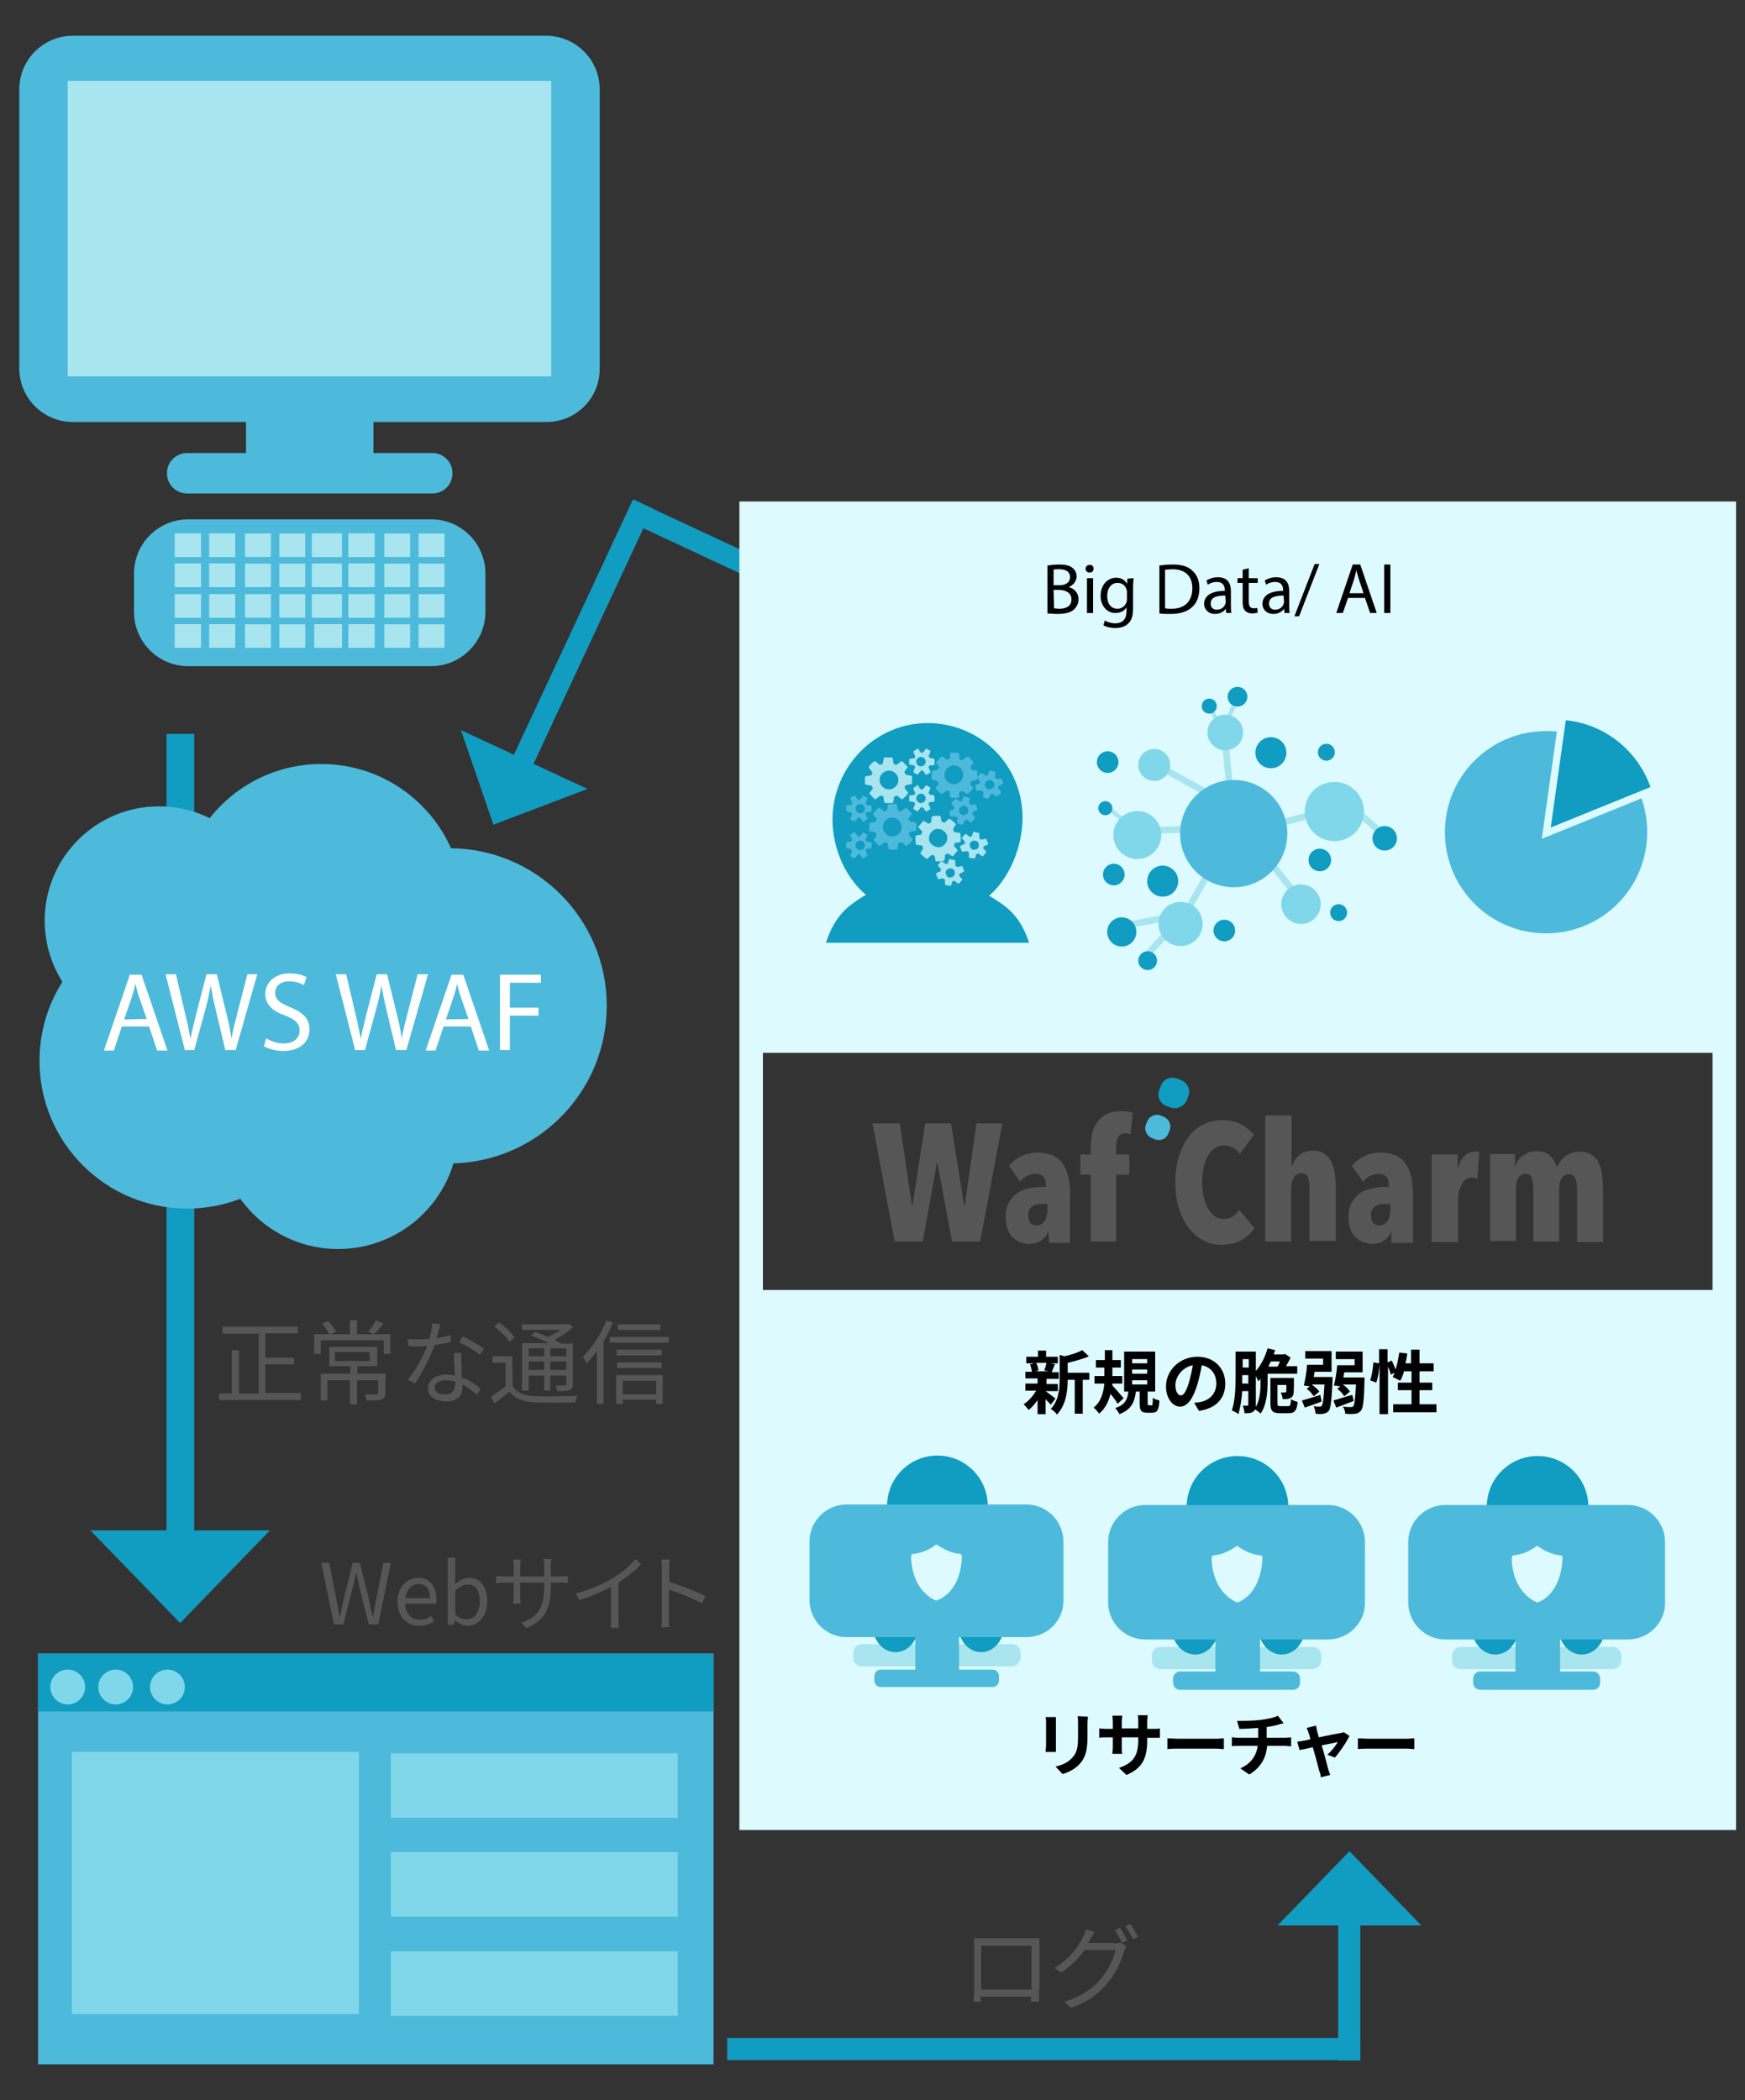 <svg id="Layer_1" xmlns="http://www.w3.org/2000/svg" viewBox="-64 27.6 371 446.4"><rect x="-64" y="27.6" width="371" height="446.4" fill="#333333" stroke="none"/><style>.st2{fill:#119cc1}.st3{fill:#565656}.st7{fill:#4dbadb}.st8{fill:#81d7ea}.st9{fill:#a8e5ef}.st10{fill:#dcfaff}.st13{fill:#d7f4f7}.st21{fill:#fff}</style><g id="Layer_2"><path id="XMLID_615_" class="st2" d="M-28.6 183.6h5.9v170.9h-5.9z"/><path id="XMLID_614_" class="st2" d="M-6.6 352.9l-19.1 19.7-19.1-19.7z"/><g id="XMLID_609_"><path id="XMLID_612_" transform="rotate(-64.989 58.809 164.549)" class="st2" d="M25.9 162.2h65.8v4.6H25.9z"/><path id="XMLID_611_" class="st2" d="M60.9 195.3l-20 7.6-6.9-20.1z"/><path id="XMLID_610_" transform="rotate(25.015 96.059 148.156)" class="st2" d="M67 145.9h58.2v4.6H67z"/></g><g id="XMLID_605_"><path id="XMLID_608_" class="st2" d="M220.5 428.6h4.7v37h-4.7z"/><path id="XMLID_607_" class="st2" d="M207.6 436.9l15.3-15.8 15.3 15.8z"/><path id="XMLID_606_" class="st2" d="M90.6 460.8h134.6v4.7H90.6z"/></g><g id="XMLID_575_"><path id="XMLID_603_" class="st7" d="M-55.9 379.1H87.7v87.3H-55.9z"/><path id="XMLID_602_" class="st2" d="M-55.9 379.1H87.7v12.3H-55.9z"/><g id="XMLID_580_"><path id="XMLID_601_" class="st8" d="M-48.7 400h61v55.7h-61z"/><path id="XMLID_583_" class="st8" d="M19.1 400.3h61V414h-61z"/><path id="XMLID_582_" class="st8" d="M19.1 421.3h61V435h-61z"/><path id="XMLID_581_" class="st8" d="M19.1 442.4h61v13.7h-61z"/></g><circle id="XMLID_579_" class="st8" cx="-49.6" cy="386.2" r="3.7"/><circle id="XMLID_577_" class="st8" cx="-39.4" cy="386.2" r="3.7"/><circle id="XMLID_576_" class="st8" cx="-28.4" cy="386.2" r="3.7"/></g><g id="XMLID_496_"><path id="XMLID_574_" class="st7" d="M52.2 117.3H-48.5c-6.3 0-11.4-5.1-11.4-11.4V46.6c0-6.3 5.1-11.4 11.4-11.4H52.1c6.3 0 11.4 5.1 11.4 11.4v59.2c.1 6.4-5 11.5-11.3 11.5z"/><path id="XMLID_573_" class="st7" d="M-11.7 104.4h27.1v25h-27.1z"/><path id="XMLID_572_" class="st9" d="M-49.6 44.8H53.2v62.8H-49.6z"/><path id="XMLID_571_" class="st7" d="M27.9 132.5h-52.1c-2.4 0-4.3-1.9-4.3-4.3s1.9-4.3 4.3-4.3h52.1c2.4 0 4.3 1.9 4.3 4.3s-1.9 4.3-4.3 4.3z"/><g id="XMLID_497_"><path id="XMLID_570_" class="st7" d="M27.7 169.2H-24c-6.4 0-11.5-5.2-11.5-11.5v-8.2c0-6.4 5.2-11.5 11.5-11.5h51.7c6.4 0 11.5 5.2 11.5 11.5v8.2c0 6.3-5.2 11.5-11.5 11.5z"/><g id="XMLID_498_"><g id="XMLID_551_"><path id="XMLID_569_" class="st9" d="M-26.8 141h5.5v5h-5.5z"/><path id="XMLID_568_" class="st9" d="M-19.5 141h5.5v5h-5.5z"/><path id="XMLID_567_" class="st9" d="M-26.8 141h5.5v5h-5.5z"/><path id="XMLID_566_" class="st9" d="M-19.5 141h5.5v5h-5.5z"/><path id="XMLID_565_" class="st9" d="M-26.8 141h5.5v5h-5.5z"/><path id="XMLID_564_" class="st9" d="M-19.5 141h5.5v5h-5.5z"/><path id="XMLID_563_" class="st9" d="M-11.9 141h5.5v5h-5.5z"/><path id="XMLID_562_" class="st9" d="M-4.6 141H.9v5h-5.5z"/><path id="XMLID_561_" class="st9" d="M2.3 141h5.5v5H2.3z"/><path id="XMLID_560_" class="st9" d="M10.1 141h5.5v5h-5.5z"/><path id="XMLID_559_" class="st9" d="M2.7 141h5.5v5H2.7z"/><path id="XMLID_556_" class="st9" d="M10.1 141h5.5v5h-5.5z"/><path id="XMLID_555_" class="st9" d="M3.2 141h5.5v5H3.2z"/><path id="XMLID_554_" class="st9" d="M10.1 141h5.5v5h-5.5z"/><path id="XMLID_553_" class="st9" d="M17.7 141h5.5v5h-5.5z"/><path id="XMLID_552_" class="st9" d="M25 141h5.5v5H25z"/></g><g id="XMLID_534_"><path id="XMLID_550_" class="st9" d="M-26.8 147.4h5.5v5h-5.5z"/><path id="XMLID_549_" class="st9" d="M-19.5 147.4h5.5v5h-5.5z"/><path id="XMLID_548_" class="st9" d="M-26.8 147.4h5.5v5h-5.5z"/><path id="XMLID_547_" class="st9" d="M-19.5 147.4h5.5v5h-5.5z"/><path id="XMLID_546_" class="st9" d="M-26.8 147.4h5.5v5h-5.5z"/><path id="XMLID_545_" class="st9" d="M-19.5 147.4h5.5v5h-5.5z"/><path id="XMLID_544_" class="st9" d="M-11.9 147.4h5.5v5h-5.5z"/><path id="XMLID_543_" class="st9" d="M-4.6 147.4H.9v5h-5.5z"/><path id="XMLID_542_" class="st9" d="M2.3 147.4h5.5v5H2.3z"/><path id="XMLID_541_" class="st9" d="M10.1 147.4h5.5v5h-5.5z"/><path id="XMLID_540_" class="st9" d="M2.7 147.4h5.5v5H2.7z"/><path id="XMLID_539_" class="st9" d="M10.1 147.4h5.5v5h-5.5z"/><path id="XMLID_538_" class="st9" d="M3.2 147.4h5.5v5H3.2z"/><path id="XMLID_537_" class="st9" d="M10.1 147.4h5.5v5h-5.5z"/><path id="XMLID_536_" class="st9" d="M17.7 147.4h5.5v5h-5.5z"/><path id="XMLID_535_" class="st9" d="M25 147.4h5.5v5H25z"/></g><g id="XMLID_516_"><path id="XMLID_533_" class="st9" d="M-26.8 153.9h5.5v5h-5.5z"/><path id="XMLID_532_" class="st9" d="M-19.5 153.9h5.5v5h-5.5z"/><path id="XMLID_531_" class="st9" d="M-26.8 153.9h5.5v5h-5.5z"/><path id="XMLID_530_" class="st9" d="M-19.5 153.9h5.5v5h-5.5z"/><path id="XMLID_529_" class="st9" d="M-26.8 153.9h5.5v5h-5.5z"/><path id="XMLID_528_" class="st9" d="M-19.5 153.9h5.5v5h-5.5z"/><path id="XMLID_527_" class="st9" d="M-11.9 153.9h5.5v5h-5.5z"/><path id="XMLID_526_" class="st9" d="M-4.6 153.9H.9v5h-5.5z"/><path id="XMLID_524_" class="st9" d="M2.3 153.9h5.5v5H2.3z"/><path id="XMLID_523_" class="st9" d="M10.1 153.9h5.5v5h-5.5z"/><path id="XMLID_522_" class="st9" d="M2.7 153.9h5.5v5H2.7z"/><path id="XMLID_521_" class="st9" d="M10.1 153.9h5.5v5h-5.5z"/><path id="XMLID_520_" class="st9" d="M3.2 153.9h5.5v5H3.2z"/><path id="XMLID_519_" class="st9" d="M10.1 153.9h5.5v5h-5.5z"/><path id="XMLID_518_" class="st9" d="M17.7 153.9h5.5v5h-5.5z"/><path id="XMLID_517_" class="st9" d="M25 153.9h5.5v5H25z"/></g><g id="XMLID_499_"><path id="XMLID_515_" class="st9" d="M-26.8 160.3h5.5v5h-5.5z"/><path id="XMLID_514_" class="st9" d="M-19.5 160.3h5.5v5h-5.5z"/><path id="XMLID_513_" class="st9" d="M-26.8 160.3h5.5v5h-5.5z"/><path id="XMLID_512_" class="st9" d="M-19.5 160.3h5.5v5h-5.5z"/><path id="XMLID_511_" class="st9" d="M-26.8 160.3h5.5v5h-5.5z"/><path id="XMLID_510_" class="st9" d="M-19.5 160.3h5.5v5h-5.5z"/><path id="XMLID_509_" class="st9" d="M-11.9 160.3h5.5v5h-5.5z"/><path id="XMLID_508_" class="st9" d="M-4.6 160.3H.9v5h-5.5z"/><path id="XMLID_507_" class="st9" d="M2.8 160.3h5.5v5H2.8z"/><path id="XMLID_506_" class="st9" d="M10.1 160.3h5.5v5h-5.5z"/><path id="XMLID_505_" class="st9" d="M3.2 160.3h5.5v5H3.2z"/><path id="XMLID_504_" class="st9" d="M10.1 160.3h5.5v5h-5.5z"/><path id="XMLID_503_" class="st9" d="M3.2 160.3h5.5v5H3.2z"/><path id="XMLID_502_" class="st9" d="M10.1 160.3h5.5v5h-5.5z"/><path id="XMLID_501_" class="st9" d="M17.7 160.3h5.5v5h-5.5z"/><path id="XMLID_500_" class="st9" d="M25 160.3h5.5v5H25z"/></g></g></g></g><g id="XMLID_325_"><g id="XMLID_428_"><path id="XMLID_495_" class="st10" d="M95.3 301.8h207.6v114.7H95.3z"/><g id="XMLID_429_"><g id="XMLID_472_"><g id="XMLID_486_"><path id="XMLID_492_" class="st13" d="M135.8 369.1h-.3c-1.2-.6-2.3-1.4-3.2-2.5-.7-.9-1.3-1.9-1.8-3.1-.9-2.3-.9-4.3-.9-5.1 0-.5.4-.9.8-.9 2.4-.2 4.4-1.6 5-2 .1-.1.3-.1.4-.1.2 0 .3 0 .4.1.7.5 2.6 1.8 5 2 .5 0 .8.4.8.9 0 .6 0 2.9-1 5.3-.5 1.2-1.1 2.2-1.8 3.1-.9 1-2 1.8-3.2 2.3h-.2z"/><g id="XMLID_487_"><g id="XMLID_489_"><linearGradient id="XMLID_22_" gradientUnits="userSpaceOnUse" x1="135.155" y1="134.4" x2="135.155" y2="147.597" gradientTransform="matrix(1 0 0 -1 0 503.2)"><stop offset="0" stop-color="#cce0f4"/><stop offset=".007" stop-color="#b9d9f1"/><stop offset=".023" stop-color="#95caeb"/><stop offset=".042" stop-color="#75bee5"/><stop offset=".062" stop-color="#59b3e1"/><stop offset=".085" stop-color="#43abdd"/><stop offset=".111" stop-color="#32a4da"/><stop offset=".144" stop-color="#279fd8"/><stop offset=".191" stop-color="#209dd7"/><stop offset=".319" stop-color="#1e9cd7"/><stop offset=".461" stop-color="#1c99d5"/><stop offset=".716" stop-color="#0075be"/><stop offset=".994" stop-color="#005b97"/></linearGradient><path id="XMLID_59_" d="M141 358.4c0-.3-.2-.6-.5-.6-2.5-.2-4.5-1.6-5.1-2.1-.1-.1-.3-.1-.5 0-.7.5-2.7 1.9-5.1 2.1-.3 0-.5.3-.5.6 0 2 .6 7.9 5.7 10.4h.3c5.2-2.1 5.8-8.4 5.7-10.4z" fill="url(#XMLID_22_)"/></g><g id="XMLID_488_"><linearGradient id="XMLID_23_" gradientUnits="userSpaceOnUse" x1="132.845" y1="134.4" x2="132.845" y2="147.6" gradientTransform="matrix(1 0 0 -1 0 503.2)"><stop offset="0" stop-color="#cce0f4"/><stop offset=".007" stop-color="#b9d9f1"/><stop offset=".023" stop-color="#95caeb"/><stop offset=".042" stop-color="#75bee5"/><stop offset=".062" stop-color="#59b3e1"/><stop offset=".085" stop-color="#43abdd"/><stop offset=".111" stop-color="#32a4da"/><stop offset=".144" stop-color="#279fd8"/><stop offset=".191" stop-color="#209dd7"/><stop offset=".319" stop-color="#1e9cd7"/><stop offset=".461" stop-color="#1c99d5"/><stop offset=".716" stop-color="#0075be"/><stop offset=".994" stop-color="#005b97"/></linearGradient><path id="XMLID_57_" d="M135.8 355.6v13.2h-.2c-5.2-2.5-5.8-8.4-5.7-10.4 0-.3.2-.6.5-.6 2.5-.2 4.5-1.6 5.1-2.1.1-.1.3-.1.3-.1z" fill="url(#XMLID_23_)"/></g></g></g><g id="XMLID_483_"><circle id="XMLID_485_" class="st2" cx="135.3" cy="347.7" r="10.7"/><path id="XMLID_484_" class="st2" d="M149.7 370.5v.4h-28.3v-.5c0-6.3 2.7-11.7 6.8-14.8 2.1-1.6 4.7-2.5 7.4-2.5 2.6 0 5 .9 7.1 2.4 4.2 3 7 8.6 7 15z"/></g><path id="XMLID_482_" class="st9" d="M151.2 381.8h-32c-1 0-1.8-.8-1.8-1.8v-1.1c0-1 .8-1.8 1.8-1.8h32c1 0 1.8.8 1.8 1.8v1.1c-.1 1-.9 1.8-1.8 1.8z"/><g id="XMLID_479_"><ellipse id="XMLID_481_" class="st2" cx="144.6" cy="373" rx="4.9" ry="5.8"/><ellipse id="XMLID_480_" class="st2" cx="126.4" cy="373" rx="4.9" ry="5.8"/></g><g id="XMLID_475_"><path id="XMLID_478_" class="st7" d="M154.2 375.6H116c-4.4 0-7.9-3.6-7.9-7.9v-12.4c0-4.4 3.6-7.9 7.9-7.9h38.2c4.4 0 7.9 3.6 7.9 7.9v12.4c.1 4.4-3.5 7.9-7.9 7.9z"/><path id="XMLID_477_" class="st7" d="M130.6 371.8h9.3v10.9h-9.3z"/><path id="XMLID_476_" class="st7" d="M147 386.2h-23.7c-.8 0-1.4-.6-1.4-1.4v-.9c0-.8.6-1.4 1.4-1.4H147c.8 0 1.4.6 1.4 1.4v.9c0 .8-.6 1.4-1.4 1.4z"/></g><g id="XMLID_473_"><path id="XMLID_474_" class="st10" d="M140.5 358.4c0-.3-.2-.5-.5-.5-2.2-.2-4.1-1.5-4.7-1.9-.1-.1-.3-.1-.4 0-.6.5-2.4 1.7-4.7 1.9-.3 0-.5.3-.5.5 0 1.8.5 7.2 5.2 9.4h.3c4.8-1.9 5.3-7.6 5.3-9.4z"/></g></g><g id="XMLID_451_"><g id="XMLID_465_"><path id="XMLID_471_" class="st13" d="M199.6 369.5h-.3c-1.3-.6-2.4-1.5-3.2-2.5-.7-.9-1.4-1.9-1.8-3.1-.9-2.3-1-4.4-.9-5.2 0-.5.4-.9.8-.9 2.4-.2 4.5-1.6 5-2.1.1-.1.3-.1.4-.1.2 0 .3.1.4.1.7.5 2.7 1.8 5 2.1.5 0 .8.4.8.9 0 .6 0 2.9-1 5.4-.5 1.2-1.1 2.3-1.8 3.1-.9 1-2 1.8-3.2 2.3h-.2z"/><g id="XMLID_466_"><g id="XMLID_468_"><linearGradient id="XMLID_24_" gradientUnits="userSpaceOnUse" x1="198.95" y1="134.016" x2="198.95" y2="147.368" gradientTransform="matrix(1 0 0 -1 0 503.2)"><stop offset="0" stop-color="#cce0f4"/><stop offset=".007" stop-color="#b9d9f1"/><stop offset=".023" stop-color="#95caeb"/><stop offset=".042" stop-color="#75bee5"/><stop offset=".062" stop-color="#59b3e1"/><stop offset=".085" stop-color="#43abdd"/><stop offset=".111" stop-color="#32a4da"/><stop offset=".144" stop-color="#279fd8"/><stop offset=".191" stop-color="#209dd7"/><stop offset=".319" stop-color="#1e9cd7"/><stop offset=".461" stop-color="#1c99d5"/><stop offset=".716" stop-color="#0075be"/><stop offset=".994" stop-color="#005b97"/></linearGradient><path id="XMLID_55_" d="M204.9 358.6c0-.3-.2-.6-.5-.6-2.5-.2-4.5-1.6-5.2-2.1-.1-.1-.3-.1-.5 0-.7.5-2.7 1.9-5.2 2.1-.3 0-.5.3-.5.6 0 2 .6 8 5.8 10.5h.3c5.2-2 5.8-8.4 5.8-10.5z" fill="url(#XMLID_24_)"/></g><g id="XMLID_467_"><linearGradient id="XMLID_25_" gradientUnits="userSpaceOnUse" x1="196.7" y1="134.016" x2="196.7" y2="147.368" gradientTransform="matrix(1 0 0 -1 0 503.2)"><stop offset="0" stop-color="#cce0f4"/><stop offset=".007" stop-color="#b9d9f1"/><stop offset=".023" stop-color="#95caeb"/><stop offset=".042" stop-color="#75bee5"/><stop offset=".062" stop-color="#59b3e1"/><stop offset=".085" stop-color="#43abdd"/><stop offset=".111" stop-color="#32a4da"/><stop offset=".144" stop-color="#279fd8"/><stop offset=".191" stop-color="#209dd7"/><stop offset=".319" stop-color="#1e9cd7"/><stop offset=".461" stop-color="#1c99d5"/><stop offset=".716" stop-color="#0075be"/><stop offset=".994" stop-color="#005b97"/></linearGradient><path id="XMLID_53_" d="M199.8 355.8v13.4h-.3c-5.3-2.5-5.9-8.5-5.9-10.5 0-.3.2-.6.5-.6 2.5-.2 4.6-1.6 5.3-2.1.1-.1.4-.2.4-.2z" fill="url(#XMLID_25_)"/></g></g></g><g id="XMLID_462_"><circle id="XMLID_464_" class="st2" cx="199.1" cy="347.9" r="10.8"/><path id="XMLID_463_" class="st2" d="M213.7 371.8v1.1H185v-1.2c0-6.4 2.8-12.3 6.9-15.4 2.2-1.6 4.7-2.7 7.4-2.7 2.6 0 5.1 1.2 7.2 2.7 4.3 3 7.2 9 7.2 15.5z"/></g><path id="XMLID_461_" class="st9" d="M215.1 382.4h-32.4c-1 0-1.8-.8-1.8-1.8v-1.1c0-1 .8-1.8 1.8-1.8h32.4c1 0 1.8.8 1.8 1.8v1.1c0 1-.8 1.8-1.8 1.8z"/><g id="XMLID_458_"><ellipse id="XMLID_460_" class="st2" cx="208.5" cy="373.4" rx="5" ry="5.9"/><ellipse id="XMLID_459_" class="st2" cx="190.1" cy="373.4" rx="5" ry="5.9"/></g><g id="XMLID_454_"><path id="XMLID_457_" class="st7" d="M218.3 376.1h-38.8c-4.4 0-7.9-3.6-7.9-7.9v-12.8c0-4.4 3.6-7.9 7.9-7.9h38.8c4.4 0 7.9 3.6 7.9 7.9v12.8c.1 4.3-3.5 7.9-7.9 7.9z"/><path id="XMLID_456_" class="st7" d="M194.4 372.3h9.5v11.1h-9.5z"/><path id="XMLID_455_" class="st7" d="M210.9 386.8h-24c-.8 0-1.5-.7-1.5-1.5v-.9c0-.8.7-1.5 1.5-1.5h24c.8 0 1.5.7 1.5 1.5v.9c0 .9-.7 1.5-1.5 1.5z"/></g><g id="XMLID_452_"><path id="XMLID_453_" class="st10" d="M204.4 358.7c0-.3-.2-.5-.5-.5-2.3-.2-4.1-1.5-4.7-1.9-.1-.1-.3-.1-.4 0-.6.5-2.5 1.7-4.7 1.9-.3 0-.5.3-.5.5 0 1.9.5 7.2 5.3 9.5h.3c4.6-1.9 5.2-7.7 5.2-9.5z"/></g></g><g id="XMLID_430_"><g id="XMLID_444_"><path id="XMLID_450_" class="st13" d="M263.4 369.5h-.3c-1.3-.6-2.4-1.5-3.2-2.5-.7-.9-1.4-1.9-1.8-3.1-.9-2.3-1-4.4-.9-5.2 0-.5.4-.9.8-.9 2.4-.2 4.5-1.6 5-2.1.1-.1.3-.1.4-.1.2 0 .3.1.4.1.7.5 2.7 1.8 5 2.1.5 0 .8.4.8.9 0 .6 0 2.9-1 5.4-.5 1.2-1.1 2.3-1.8 3.1-.9 1-2 1.8-3.2 2.3h-.2z"/><g id="XMLID_445_"><g id="XMLID_447_"><linearGradient id="XMLID_26_" gradientUnits="userSpaceOnUse" x1="262.75" y1="134.016" x2="262.75" y2="147.368" gradientTransform="matrix(1 0 0 -1 0 503.2)"><stop offset="0" stop-color="#cce0f4"/><stop offset=".007" stop-color="#b9d9f1"/><stop offset=".023" stop-color="#95caeb"/><stop offset=".042" stop-color="#75bee5"/><stop offset=".062" stop-color="#59b3e1"/><stop offset=".085" stop-color="#43abdd"/><stop offset=".111" stop-color="#32a4da"/><stop offset=".144" stop-color="#279fd8"/><stop offset=".191" stop-color="#209dd7"/><stop offset=".319" stop-color="#1e9cd7"/><stop offset=".461" stop-color="#1c99d5"/><stop offset=".716" stop-color="#0075be"/><stop offset=".994" stop-color="#005b97"/></linearGradient><path id="XMLID_51_" d="M268.7 358.6c0-.3-.2-.6-.5-.6-2.5-.2-4.5-1.6-5.2-2.1-.1-.1-.3-.1-.5 0-.7.5-2.7 1.9-5.2 2.1-.3 0-.5.3-.5.6 0 2 .6 8 5.8 10.5h.3c5.2-2 5.8-8.4 5.8-10.5z" fill="url(#XMLID_26_)"/></g><g id="XMLID_446_"><linearGradient id="XMLID_27_" gradientUnits="userSpaceOnUse" x1="260.7" y1="134.016" x2="260.7" y2="147.368" gradientTransform="matrix(1 0 0 -1 0 503.2)"><stop offset="0" stop-color="#cce0f4"/><stop offset=".007" stop-color="#b9d9f1"/><stop offset=".023" stop-color="#95caeb"/><stop offset=".042" stop-color="#75bee5"/><stop offset=".062" stop-color="#59b3e1"/><stop offset=".085" stop-color="#43abdd"/><stop offset=".111" stop-color="#32a4da"/><stop offset=".144" stop-color="#279fd8"/><stop offset=".191" stop-color="#209dd7"/><stop offset=".319" stop-color="#1e9cd7"/><stop offset=".461" stop-color="#1c99d5"/><stop offset=".716" stop-color="#0075be"/><stop offset=".994" stop-color="#005b97"/></linearGradient><path id="XMLID_49_" d="M263.8 355.8v13.4h-.3c-5.3-2.5-5.9-8.5-5.9-10.5 0-.3.2-.6.5-.6 2.5-.2 4.7-1.6 5.4-2.1 0-.1.3-.2.3-.2z" fill="url(#XMLID_27_)"/></g></g></g><g id="XMLID_441_"><circle id="XMLID_443_" class="st2" cx="262.9" cy="347.9" r="10.8"/><path id="XMLID_442_" class="st2" d="M277.5 371.8v1.1h-28.7v-1.2c0-6.4 2.8-12.3 6.9-15.4 2.2-1.6 4.7-2.7 7.4-2.7 2.6 0 5.1 1.2 7.2 2.7 4.3 3 7.2 9 7.2 15.5z"/></g><path id="XMLID_440_" class="st9" d="M278.9 382.4h-32.4c-1 0-1.8-.8-1.8-1.8v-1.1c0-1 .8-1.8 1.8-1.8h32.4c1 0 1.8.8 1.8 1.8v1.1c0 1-.8 1.8-1.8 1.8z"/><g id="XMLID_437_"><ellipse id="XMLID_439_" class="st2" cx="272.3" cy="373.4" rx="5" ry="5.9"/><ellipse id="XMLID_438_" class="st2" cx="253.9" cy="373.4" rx="5" ry="5.9"/></g><g id="XMLID_433_"><path id="XMLID_436_" class="st7" d="M282.1 376.1h-38.8c-4.4 0-7.9-3.6-7.9-7.9v-12.8c0-4.4 3.6-7.9 7.9-7.9h38.8c4.4 0 7.9 3.6 7.9 7.9v12.8c.1 4.3-3.5 7.9-7.9 7.9z"/><path id="XMLID_435_" class="st7" d="M258.2 372.3h9.5v11.1h-9.5z"/><path id="XMLID_434_" class="st7" d="M274.7 386.8h-24c-.8 0-1.5-.7-1.5-1.5v-.9c0-.8.7-1.5 1.5-1.5h24c.8 0 1.5.7 1.5 1.5v.9c0 .9-.7 1.5-1.5 1.5z"/></g><g id="XMLID_431_"><path id="XMLID_432_" class="st10" d="M268.2 358.7c0-.3-.2-.5-.5-.5-2.3-.2-4.1-1.5-4.7-1.9-.1-.1-.3-.1-.4 0-.6.5-2.5 1.7-4.7 1.9-.3 0-.5.3-.5.5 0 1.9.5 7.2 5.3 9.5h.3c4.6-1.9 5.2-7.7 5.2-9.5z"/></g></g></g></g><g id="XMLID_405_"><g id="XMLID_409_"><path id="XMLID_426_" class="st3" d="M144.4 291.5h-6l-3.1-16.8h-.1l-3 16.8h-6l-4.7-25.1h5.8l2.6 17.5h.1l2.7-17.5h5.5l2.8 17.5h.1l2.5-17.5h5.5l-4.7 25.1z"/><path id="XMLID_423_" class="st3" d="M158.9 289.2c-.2.8-.7 1.5-1.4 2s-1.6.8-2.7.8c-.5 0-1.1-.1-1.7-.3-.6-.2-1.1-.5-1.6-.9s-.9-1-1.2-1.7-.5-1.6-.5-2.7c0-1.3.2-2.3.7-3.2.5-.8 1.1-1.5 1.8-2s1.6-.8 2.5-1c.9-.2 1.9-.3 2.9-.3h.7v-.3c0-.9-.2-1.5-.6-1.9-.4-.4-1-.6-1.6-.6-.7 0-1.3.2-1.9.5-.6.3-1 .7-1.4 1.2l-2.4-3.4c.8-.9 1.7-1.6 2.8-2.1s2.2-.7 3.3-.7c1.3 0 2.3.2 3.2.6.9.4 1.6.9 2.1 1.7.5.7.9 1.6 1.2 2.7.2 1.1.4 2.3.4 3.6v10.6H159l-.1-2.6zm-.2-5.7h-1c-.4 0-.8 0-1.2.1s-.7.2-1 .4c-.3.2-.5.5-.7.8s-.2.7-.2 1.2c0 .7.2 1.3.5 1.6.3.3.7.5 1.2.5.4 0 .8-.1 1.1-.3.3-.2.6-.5.8-.8s.3-.7.4-1.2c.1-.4.1-.9.1-1.3v-1z"/><path id="XMLID_421_" class="st3" d="M176.4 268.7c-.4-.1-.7-.2-1.1-.2-.8 0-1.3.3-1.6.9-.3.6-.4 1.3-.4 2.1v1.5h2.8v4.3h-2.8v14.2h-5.4v-14.2h-2.2V273h2.2v-1.6c0-1 .1-2 .3-2.9s.6-1.7 1.1-2.4 1.2-1.3 2-1.7c.8-.4 1.9-.6 3.1-.6.3 0 .7 0 1.2.1.4 0 .8.1 1.2.2l-.4 4.6z"/><path id="XMLID_419_" class="st3" d="M199.9 291.2c-1.1.6-2.5 1-4.2 1-1.5 0-2.8-.3-4-1-1.2-.6-2.2-1.6-3.1-2.7-.8-1.2-1.5-2.6-2-4.2s-.7-3.4-.7-5.3c0-2 .2-3.8.7-5.4.5-1.6 1.1-3 2-4.2.8-1.2 1.9-2.1 3.1-2.7 1.2-.6 2.5-1 4-1 1.7 0 3.1.3 4.2.9 1.1.6 2 1.4 2.7 2.2l-3 4.1c-.4-.6-.9-1-1.4-1.3-.5-.3-1.2-.5-2-.5s-1.4.2-2 .6c-.6.4-1 1-1.4 1.6-.4.7-.7 1.5-.9 2.5-.2 1-.3 2-.3 3.1s.1 2.1.3 3c.2.9.5 1.8.9 2.5s.9 1.3 1.4 1.7c.6.4 1.2.6 2 .6s1.4-.2 2-.6 1-.8 1.3-1.3l3.2 3.9c-.8 1.1-1.7 1.9-2.8 2.5z"/><path id="XMLID_417_" class="st3" d="M210.5 291.5H205v-26.8h5.6v10.7h.1c.3-.8.8-1.6 1.5-2.2.7-.6 1.7-1 2.8-1 1.1 0 1.9.2 2.6.7.6.4 1.2 1 1.5 1.8.4.7.6 1.6.7 2.5.1.9.2 1.9.2 2.9v11.3h-5.6V280c0-.8-.1-1.5-.3-2.1-.2-.6-.7-.9-1.4-.9s-1.2.3-1.6.9-.6 1.4-.6 2.5v11.1z"/><path id="XMLID_414_" class="st3" d="M231.8 289.2c-.2.8-.7 1.5-1.4 2s-1.6.8-2.7.8c-.5 0-1.1-.1-1.7-.3-.6-.2-1.1-.5-1.6-.9s-.9-1-1.2-1.7c-.3-.7-.5-1.6-.5-2.7 0-1.3.2-2.3.7-3.2.5-.8 1.1-1.5 1.8-2s1.6-.8 2.5-1c.9-.2 1.9-.3 2.9-.3h.7v-.3c0-.9-.2-1.5-.6-1.9s-1-.6-1.6-.6c-.7 0-1.3.2-1.9.5s-1 .7-1.4 1.2l-2.4-3.4c.8-.9 1.7-1.6 2.8-2.1 1.1-.5 2.2-.7 3.3-.7 1.3 0 2.3.2 3.2.6.9.4 1.6.9 2.1 1.7.5.7.9 1.6 1.2 2.7.2 1.1.4 2.3.4 3.6v10.6h-4.6v-2.6zm-.2-5.7h-1c-.4 0-.8 0-1.2.1-.4.1-.7.2-1 .4-.3.2-.5.5-.7.8s-.2.7-.2 1.2c0 .7.2 1.3.5 1.6.3.3.7.5 1.2.5.4 0 .8-.1 1.1-.3.3-.2.6-.5.8-.8.2-.3.3-.7.4-1.2.1-.4.1-.9.1-1.3v-1z"/><path id="XMLID_412_" class="st3" d="M240.5 273h5.4v3.1c.7-2.5 1.9-3.7 3.7-3.7h.5c.1 0 .3 0 .4.1l-.4 5.6c-.2 0-.4-.1-.5-.1-.2 0-.4-.1-.7-.1-.5 0-.9.1-1.2.4-.4.2-.7.6-.9 1-.2.4-.4.9-.6 1.4-.1.5-.2 1.1-.2 1.7v9.2h-5.6V273h.1z"/><path id="XMLID_410_" class="st3" d="M258.1 273v2.6h.1c.2-.9.7-1.7 1.5-2.3.8-.6 1.7-1 2.9-1 1.3 0 2.3.3 3 1 .6.6 1.1 1.4 1.4 2.3h.1c.2-.4.4-.8.7-1.2.3-.4.6-.7 1-1 .4-.3.8-.6 1.3-.7.5-.2 1.1-.3 1.7-.3 1.1 0 1.9.2 2.6.7.7.4 1.2 1 1.5 1.8.4.7.6 1.6.7 2.5.1.9.2 1.9.2 2.9v11.3h-5.5v-11.4c0-.8-.1-1.5-.4-2.1-.2-.6-.7-.9-1.3-.9-.7 0-1.2.3-1.6.9s-.5 1.4-.5 2.5v10.9H262v-11.4c0-.8-.1-1.5-.3-2.1-.2-.6-.7-.9-1.3-.9-.7 0-1.2.3-1.6.9-.4.6-.5 1.4-.5 2.5v10.9h-5.5v-18.5h5.3v.1z"/></g><g id="XMLID_406_"><path id="XMLID_408_" class="st7" d="M181.6 269.8l-.7-.3c-1.1-.4-1.7-1.7-1.3-2.8l.3-.7c.4-1.1 1.7-1.7 2.8-1.3l.7.3c1.1.4 1.7 1.7 1.3 2.8l-.3.7c-.4 1.2-1.6 1.7-2.8 1.3z"/><path id="XMLID_407_" class="st2" d="M184.8 263l-.8-.3c-1.4-.5-2.1-2.1-1.5-3.5l.3-.8c.5-1.4 2.1-2.1 3.5-1.5l.8.3c1.4.5 2.1 2.1 1.5 3.5l-.3.8c-.6 1.3-2.1 2-3.5 1.5z"/></g></g><g id="XMLID_327_"><g id="XMLID_402_"><path id="XMLID_404_" class="st10" d="M95.3 136.7h207.6v114.7H95.3z"/><g id="XMLID_94_"><path id="XMLID_95_" d="M158.8 147.8c.6-.1 1.5-.2 2.4-.2 1.3 0 2.2.2 2.8.7.5.4.9 1 .9 1.8 0 1-.7 1.9-1.7 2.3 1 .2 2.1 1.1 2.1 2.6 0 .9-.4 1.6-.9 2.1-.7.7-1.9 1-3.6 1-.9 0-1.6-.1-2.1-.1v-10.2h.1zm1.3 4.2h1.2c1.4 0 2.2-.7 2.2-1.7 0-1.2-.9-1.7-2.3-1.7-.6 0-1 0-1.2.1v3.3h.1zm0 4.9c.3 0 .6.1 1.1.1 1.4 0 2.6-.5 2.6-2 0-1.4-1.2-2-2.7-2H160l.1 3.9z"/><path id="XMLID_99_" d="M168.5 148.5c0 .5-.3.8-.9.8-.5 0-.8-.4-.8-.8 0-.5.4-.8.8-.8.6-.1.9.3.9.8zm-1.4 9.4v-7.4h1.3v7.4h-1.3z"/><path id="XMLID_102_" d="M177 150.5c0 .5-.1 1.1-.1 2v4.3c0 1.7-.3 2.7-1.1 3.4-.7.7-1.8.9-2.7.9s-1.9-.2-2.5-.6l.3-1c.5.3 1.3.6 2.2.6 1.4 0 2.4-.7 2.4-2.6v-.8c-.4.7-1.2 1.2-2.4 1.2-1.8 0-3.1-1.6-3.1-3.6 0-2.5 1.6-3.9 3.3-3.9 1.3 0 2 .7 2.3 1.3l.1-1.1 1.3-.1zm-1.4 3c0-.2 0-.4-.1-.6-.2-.8-.9-1.4-1.9-1.4-1.3 0-2.2 1.1-2.2 2.8 0 1.5.7 2.7 2.2 2.7.8 0 1.6-.5 1.9-1.4.1-.2.1-.5.1-.7v-1.4z"/><path id="XMLID_105_" d="M182.5 147.8c.8-.1 1.8-.2 2.8-.2 1.9 0 3.3.4 4.2 1.3.9.8 1.5 2 1.5 3.7s-.5 3.1-1.5 4c-1 1-2.6 1.5-4.6 1.5-.9 0-1.7 0-2.4-.1v-10.2zm1.3 9.1c.3.1.8.1 1.3.1 2.8 0 4.4-1.6 4.4-4.4 0-2.4-1.4-4-4.2-4-.7 0-1.2.1-1.6.1v8.2h.1z"/><path id="XMLID_108_" d="M196.7 157.9l-.1-.9c-.4.6-1.2 1.1-2.3 1.1-1.5 0-2.3-1.1-2.3-2.1 0-1.8 1.6-2.8 4.4-2.8v-.2c0-.6-.2-1.7-1.7-1.7-.7 0-1.4.2-1.9.6l-.3-.9c.6-.4 1.5-.7 2.4-.7 2.3 0 2.8 1.5 2.8 3v2.8c0 .6 0 1.3.1 1.8h-1.1zm-.2-3.7c-1.5 0-3.1.2-3.1 1.7 0 .9.6 1.3 1.3 1.3 1 0 1.6-.6 1.8-1.2 0-.1.1-.3.1-.4l-.1-1.4z"/><path id="XMLID_111_" d="M201.5 148.4v2.1h1.9v1h-1.9v4c0 .9.3 1.4 1 1.4.4 0 .6 0 .8-.1l.1 1c-.3.1-.7.2-1.2.2-.6 0-1.1-.2-1.5-.6-.4-.4-.5-1.1-.5-1.9v-4h-1.1v-1h1.1v-1.8l1.3-.3z"/><path id="XMLID_113_" d="M209.1 157.9l-.1-.9c-.4.6-1.2 1.1-2.3 1.1-1.5 0-2.3-1.1-2.3-2.1 0-1.8 1.6-2.8 4.4-2.8v-.2c0-.6-.2-1.7-1.7-1.7-.7 0-1.4.2-1.9.6l-.3-.9c.6-.4 1.5-.7 2.4-.7 2.3 0 2.8 1.5 2.8 3v2.8c0 .6 0 1.3.1 1.8h-1.1zm-.2-3.7c-1.5 0-3.1.2-3.1 1.7 0 .9.6 1.3 1.3 1.3 1 0 1.6-.6 1.8-1.2 0-.1.1-.3.1-.4l-.1-1.4z"/><path id="XMLID_116_" d="M211.2 158.6l4.3-11.1h1l-4.3 11.1h-1z"/><path id="XMLID_119_" d="M222.6 154.7l-1.1 3.2h-1.4l3.5-10.3h1.6l3.5 10.3h-1.4l-1.1-3.2h-3.6zm3.3-1l-1-3c-.2-.7-.4-1.3-.5-1.9-.2.6-.3 1.2-.5 1.9l-1 3h3z"/><path id="XMLID_125_" d="M231.6 147.6v10.3h-1.3v-10.3h1.3z"/></g></g><g id="XMLID_328_"><g id="XMLID_368_"><path id="XMLID_401_" class="st2" d="M120.1 217.8c-4.4-3.7-7.1-9.9-7.1-16 0-11.2 9.1-20.5 20.2-20.5 11.2 0 20.2 8.9 20.2 20.1 0 6.2-2.8 12.9-7.1 16.6 3.6 2.2 6.5 4 8.5 10h-43.2c2-6.1 4.9-8 8.5-10.2z"/><g id="XMLID_369_"><g id="XMLID_393_"><path id="XMLID_394_" class="st9" d="M129.9 192.7v1.4c0 .1 0 .1-.1.1l-.1.1-1.2.2c-.1.2-.1.4-.2.6.2.2.4.5.7.9 0 .1.1.1.1.2s0 .1-.1.1c-.1.2-.3.4-.6.7s-.5.5-.6.5-.1 0-.2-.1l-.9-.7c-.2.1-.4.2-.6.2-.1.5-.1.9-.2 1.2 0 .1-.1.2-.2.2h-1.4c-.1 0-.1 0-.2-.1l-.1-.1-.2-1.2c-.2-.1-.4-.1-.6-.2l-.9.7s-.1.1-.2.1-.1 0-.2-.1c-.7-.7-1.1-1.1-1.1-1.2 0 0 0-.1.1-.1.1-.1.2-.2.3-.4.2-.2.3-.4.4-.5l-.3-.6-1.2-.2c-.1 0-.1 0-.1-.1l-.1-.1v-1.4c0-.1 0-.1.1-.1l.1-.1 1.2-.2c.1-.2.1-.4.2-.6-.2-.2-.4-.5-.7-.9 0-.1-.1-.1-.1-.2s0-.1.1-.2c.1-.2.3-.4.6-.7s.5-.4.6-.4.1 0 .2.1l.9.7c.2-.1.4-.2.6-.2.1-.5.1-.9.2-1.2 0-.1.1-.2.2-.2h1.4c.1 0 .1 0 .2.1l.1.1.2 1.2c.2.1.4.1.6.2l.9-.7s.1-.1.2-.1.1 0 .2.1c.7.7 1.1 1.1 1.1 1.2 0 0 0 .1-.1.1-.1.1-.2.2-.3.4-.2.2-.3.3-.3.5.1.2.2.5.3.6l1.2.2c.1 0 .1 0 .1.2 0-.1 0 0 0 0zm-3.5 2.1c.4-.4.6-.8.6-1.4 0-.5-.2-1-.6-1.4-.4-.4-.8-.6-1.4-.6-.5 0-1 .2-1.4.6-.4.4-.6.8-.6 1.4 0 .5.2 1 .6 1.4s.8.6 1.4.6c.6 0 1-.2 1.4-.6zm8.3-5.8v1.1c0 .1-.4.2-1.1.2-.1.1-.1.3-.2.4.3.6.4.9.4 1v.1c-.6.4-.9.5-.9.5s-.2-.1-.3-.4c-.2-.2-.3-.4-.4-.5h-.4c-.1.1-.2.3-.4.5s-.3.4-.3.4-.3-.2-.9-.5v-.1c0-.1.1-.5.4-1-.1-.1-.2-.3-.2-.4-.8-.1-1.1-.2-1.1-.2V189c0-.1.4-.2 1.1-.2.1-.1.1-.3.2-.4-.3-.6-.4-.9-.4-1v-.1s.1-.1.3-.2c.2-.1.3-.2.4-.3.1-.1.2-.1.2-.1s.2.1.3.4c.2.2.3.4.4.5h.4c.3-.4.5-.6.7-.9 0 0 .3.2.9.5v.1c0 .1-.1.5-.4 1 .1.1.2.2.2.4.8.1 1.1.2 1.1.3zm0 7.8v1.1c0 .1-.4.2-1.1.2-.1.1-.1.3-.2.4.3.6.4.9.4 1v.1c-.6.4-.9.5-.9.5s-.2-.1-.3-.4c-.2-.2-.3-.4-.4-.5h-.4c-.1.1-.2.3-.4.5s-.3.4-.3.4-.3-.2-.9-.5v-.1c0-.1.1-.5.4-1-.1-.1-.2-.3-.2-.4-.8-.1-1.1-.2-1.1-.2v-1.1c0-.1.4-.2 1.1-.2.1-.1.1-.3.2-.4-.3-.6-.4-.9-.4-1v-.1s.1-.1.3-.2c.2-.1.3-.2.4-.3.1-.1.2-.1.2-.1s.2.1.3.4.3.4.4.5h.4c.3-.4.5-.6.7-.9 0 0 .3.2.9.5v.1c0 .1-.1.5-.4 1 .1.1.2.2.2.4.8.1 1.1.2 1.1.3zm-1.9-7.3c0-.3-.1-.5-.3-.7s-.4-.3-.7-.3-.5.1-.7.3-.3.4-.3.7.1.5.3.7.4.3.7.3.5-.1.7-.3.3-.4.3-.7zm0 7.8c0-.3-.1-.5-.3-.7s-.4-.3-.7-.3-.5.1-.7.3-.3.4-.3.7.1.5.3.7.4.3.7.3.5-.1.7-.3.3-.4.3-.7z"/></g><g id="XMLID_385_"><path id="XMLID_386_" class="st7" d="M142.8 195.3l-1 1-.1.1h-.1l-1-.7c-.2.1-.4.2-.6.2-.1.3-.1.7-.1 1.1 0 .1 0 .1-.1.1l-.1.1h-.9c-.4 0-.7 0-.7-.1 0 0-.1-.1-.1-.2l-.1-1.1c-.2-.1-.4-.1-.6-.2-.4.3-.7.6-1 .7-.1.1-.2.1-.3 0l-1-1-.1-.1v-.1l.7-.9c-.1-.2-.2-.3-.2-.6l-1.1-.2c-.1 0-.1 0-.1-.1 0 0-.1-.1-.1-.2 0-1 0-1.5.1-1.6l.1-.1c.1 0 .3 0 .5-.1.3 0 .4-.1.6-.1l.3-.6-.7-.9v-.1c0-.1 0-.1.1-.1l1-1 .1-.1h.1l1 .7c.2-.1.4-.2.6-.2.1-.3.1-.7.1-1.1 0-.1 0-.1.1-.1l.1-.1h.9c.4 0 .7 0 .7.1 0 0 .1.1.1.2l.1 1.1c.2.1.4.1.6.2.4-.3.7-.6 1-.7.1-.1.2-.1.3 0l1 1 .1.1v.1l-.7.9c.1.2.2.3.2.6l1.1.2c.1 0 .1 0 .1.1 0 0 .1.1.1.2 0 1 0 1.5-.1 1.6l-.1.1c-.1 0-.3 0-.5.1-.2 0-.4.1-.6.1-.1.3-.2.5-.3.6l.7.9v.1c-.1 0-.1 0-.1.1zm-4-1c.5 0 1-.2 1.4-.6.4-.4.6-.8.6-1.4 0-.5-.2-1-.6-1.4-.4-.4-.8-.6-1.4-.6-.5 0-1 .2-1.4.6-.4.4-.6.8-.6 1.4s.2 1 .6 1.4c.4.4.9.6 1.4.6zm10 1.8l-.8.8c-.1.1-.4-.2-1-.6-.1.1-.3.1-.4.1-.2.6-.4.9-.5 1h-.1c-.7-.2-1-.3-1-.3v-.5c0-.3.1-.5.1-.6l-.2-.2-.2-.2c-.1 0-.3.1-.6.1h-.5s-.1-.4-.3-1v-.1c.1-.1.4-.2 1-.5 0-.2.1-.3.1-.4-.5-.6-.7-.9-.6-1l.8-.8c.1-.1.4.2 1 .6.2-.1.3-.1.4-.1.2-.6.4-.9.5-1h.1s.1 0 .3.1c.2 0 .3.1.5.1s.2.1.2.1v.5c0 .3-.1.5-.1.6l.2.2.2.2c.4-.1.8-.1 1.1-.1 0 0 .1.4.3 1v.1c-.1.1-.4.2-1 .5 0 .1-.1.3-.1.4.5.6.7.9.6 1zm-5.5 5.5l-.8.8c-.1.1-.4-.2-1-.6-.1.1-.3.1-.4.1-.2.6-.4.9-.5 1h-.1c-.7-.2-1-.3-1-.3v-.5c0-.3.1-.5.1-.6l-.2-.2-.2-.2c-.1 0-.3.1-.6.1h-.5s-.1-.4-.3-1v-.1c.1-.1.4-.2 1-.5 0-.2.1-.3.1-.4-.5-.6-.7-.9-.6-1l.8-.8c.1-.1.4.2 1 .6.2-.1.3-.1.4-.1.2-.6.4-.9.5-1h.1s.1 0 .3.1c.2 0 .3.1.5.1s.2.1.2.1v.5c0 .3-.1.5-.1.6l.2.2.2.2c.4-.1.8-.1 1.1-.1 0 0 .1.4.3 1v.1c-.1.1-.4.2-1 .5 0 .1-.1.3-.1.4.5.6.7.9.6 1zm3.8-6.5c.2-.2.3-.4.3-.7s-.1-.5-.3-.7-.4-.3-.7-.3-.5.1-.7.3-.3.4-.3.7.1.5.3.7.4.3.7.3c.3-.1.5-.2.7-.3zm-5.5 5.5c.2-.2.3-.4.3-.7s-.1-.5-.3-.7-.4-.3-.7-.3-.5.1-.7.3-.3.4-.3.7.1.5.3.7.4.3.7.3c.3-.1.5-.2.7-.3z"/></g><g id="XMLID_377_"><path id="XMLID_378_" class="st7" d="M120.8 204.1v-1.4c0-.1 0-.1.1-.1l.1-.1 1.2-.2c.1-.2.1-.4.2-.6-.2-.2-.4-.5-.7-.9 0-.1-.1-.1-.1-.2s0-.1.1-.1c.1-.2.3-.4.6-.7s.5-.5.6-.5.1 0 .2.1l.9.7c.2-.1.4-.2.6-.2.1-.5.1-.9.2-1.2 0-.1.1-.2.2-.2h1.4c.1 0 .1 0 .2.1l.1.1.2 1.2c.2.1.4.1.6.2l.9-.7s.1-.1.2-.1.1 0 .2.1c.7.7 1.1 1.1 1.1 1.2 0 0 0 .1-.1.1-.1.1-.2.2-.3.4-.2.2-.3.4-.4.5l.3.6 1.2.2c.1 0 .1 0 .1.1l.1.1v1.4c0 .1 0 .1-.1.1l-.1.1-1.2.2c-.1.2-.1.4-.2.6.2.2.4.5.7.9 0 .1.1.1.1.2s0 .1-.1.2c-.1.2-.3.4-.6.7s-.5.4-.6.4-.1 0-.2-.1l-.9-.7c-.2.1-.4.2-.6.2-.1.5-.1.9-.2 1.2 0 .1-.1.2-.2.2h-1.4c-.1 0-.1 0-.2-.1l-.1-.1-.2-1.2c-.2-.1-.4-.1-.6-.2l-.9.7s-.1.1-.2.1-.1 0-.2-.1c-.7-.7-1.1-1.1-1.1-1.2 0 0 0-.1.1-.1.1-.1.2-.2.3-.4.2-.2.3-.3.3-.5-.1-.2-.2-.5-.3-.6l-1.2-.2c-.1 0-.1 0-.1-.2 0 .1 0 0 0 0zm3.5-2.1c-.4.4-.6.8-.6 1.4 0 .5.2 1 .6 1.4.4.4.8.6 1.4.6.5 0 1-.2 1.4-.6.4-.4.6-.8.6-1.4 0-.5-.2-1-.6-1.4s-.8-.6-1.4-.6c-.6 0-1 .2-1.4.6zm-8.4 5.8v-1.1c0-.1.4-.2 1.1-.2.1-.1.1-.3.2-.4-.3-.6-.4-.9-.4-1v-.1c.6-.4.9-.5.9-.5s.2.1.3.4c.2.2.3.4.4.5h.4c.1-.1.2-.3.4-.5s.3-.4.3-.4.3.2.9.5v.1c0 .1-.1.5-.4 1 .1.1.2.3.2.4.8.1 1.1.2 1.1.2v1.1c0 .1-.4.2-1.1.2-.1.1-.1.3-.2.4.3.6.4.9.4 1v.1s-.1.1-.3.2c-.2.1-.3.2-.4.3-.1.1-.2.1-.2.1s-.2-.1-.3-.4c-.2-.2-.3-.4-.4-.5h-.4c-.3.4-.5.6-.7.9 0 0-.3-.2-.9-.5v-.1c0-.1.1-.5.4-1-.1-.1-.2-.2-.2-.4-.7-.2-1.1-.2-1.1-.3zm0-7.8v-1.1c0-.1.4-.2 1.1-.2.1-.1.1-.3.2-.4-.3-.6-.4-.9-.4-1v-.1c.6-.4.9-.5.9-.5s.2.1.3.4c.2.2.3.4.4.5h.4c.1-.1.2-.3.4-.5s.3-.4.3-.4.3.2.9.5v.1c0 .1-.1.5-.4 1 .1.1.2.3.2.4.8.1 1.1.2 1.1.2v1.1c0 .1-.4.2-1.1.2-.1.1-.1.3-.2.4.3.6.4.9.4 1v.1s-.1.1-.3.2c-.2.1-.3.2-.4.3-.1.1-.2.1-.2.1s-.2-.1-.3-.4-.3-.4-.4-.5h-.4c-.3.4-.5.6-.7.9 0 0-.3-.2-.9-.5v-.1c0-.1.1-.5.4-1-.1-.1-.2-.2-.2-.4-.7-.1-1.1-.2-1.1-.3zm2 7.3c0 .3.1.5.3.7s.4.3.7.3.5-.1.7-.3.3-.4.3-.7-.1-.5-.3-.7-.4-.3-.7-.3-.5.1-.7.3-.3.4-.3.7zm0-7.8c0 .3.1.5.3.7s.4.3.7.3.5-.1.7-.3.3-.4.3-.7-.1-.5-.3-.7-.4-.3-.7-.3-.5.1-.7.3-.3.4-.3.7z"/></g><path id="XMLID_370_" class="st9" d="M139.6 208.4l-.9 1.1-.1.1h-.1l-1-.6c-.2.1-.3.2-.6.3 0 .3 0 .7-.1 1.1 0 .1 0 .1-.1.1l-.1.1c-.2 0-.5.1-.9.1h-.7l-.1-.1-.2-1.1c-.2-.1-.4-.1-.6-.2-.4.4-.7.6-.9.8-.1.1-.2.1-.3 0l-1.1-.9-.1-.1v-.2l.6-1c-.1-.2-.2-.3-.3-.6l-1.1-.1c-.1 0-.1 0-.1-.1 0 0-.1-.1-.1-.2-.1-1-.1-1.5 0-1.6l.1-.1c.1 0 .3-.1.5-.1s.4-.1.6-.1c.1-.2.1-.5.2-.6l-.8-.9-.1-.1c0-.1 0-.1.1-.1l.9-1.1.1-.1h.1l1 .6c.2-.1.3-.2.6-.3 0-.3 0-.7.1-1.1 0-.1 0-.1.1-.1l.1-.1c.2 0 .5-.1.9-.1s.7 0 .7.1l.1.1.2 1.1c.2 0 .4.1.6.2.4-.4.7-.6.9-.8.1-.1.2-.1.3 0l1.1.9.1.1v.2l-.6 1c.1.2.2.3.3.6l1.1.1c.1 0 .1 0 .1.1 0 0 .1.1.1.2.1 1 .1 1.5 0 1.6l-.1.1c-.1 0-.3.1-.5.1s-.4.1-.6.1c-.1.3-.1.5-.2.6l.8.9v.1c0-.1 0-.1 0 0zm-4-.7c.5 0 1-.3 1.3-.7.4-.4.5-.9.5-1.4s-.3-1-.7-1.3c-.4-.4-.9-.5-1.4-.5s-1 .3-1.3.7c-.4.4-.5.9-.5 1.4s.3 1 .7 1.3c.4.3.9.5 1.4.5zm10.1 1l-.7.9c-.1.1-.4-.1-1-.6-.1.1-.3.1-.4.1-.2.6-.3 1-.4 1h-.1c-.7-.1-1.1-.2-1.1-.2v-1.1c-.1-.1-.1-.1-.2-.1l-.2-.2c-.1 0-.3.1-.6.1-.3.1-.5.1-.5 0 0 0-.1-.3-.4-1v-.1c.1-.1.4-.3 1-.5 0-.2 0-.3.1-.4-.5-.6-.8-.9-.7-.9l.7-.8c.1-.1.4.1 1 .6.1-.1.3-.1.4-.1.2-.6.3-1 .4-1h.1s.1 0 .3.1c.2 0 .3.1.5.1s.2.1.3.1v1.1c.1.1.1.1.2.1l.2.2c.4-.1.8-.2 1.1-.2 0 0 .1.4.4 1v.1c-.1.1-.4.3-1 .5 0 .1 0 .3-.1.4.5.5.8.8.7.8zm-5.1 5.9l-.7.8c-.1.1-.4-.1-1-.6-.1.1-.3.1-.4.1-.2.6-.3 1-.4 1h-.1c-.7-.1-1.1-.2-1.1-.2v-1.1c-.1-.1-.1-.1-.2-.1l-.2-.2c-.1 0-.3.1-.6.1-.3.1-.5.1-.5 0 0 0-.1-.3-.4-1v-.1c.1-.1.4-.3 1-.5 0-.2 0-.3.1-.4-.5-.6-.8-.9-.7-.9l.7-.8c.1-.1.4.1 1 .6.1-.1.3-.1.4-.1.2-.6.3-1 .4-1h.1s.1 0 .3.1c.2 0 .3.1.5.1s.2.1.3.1v1.1c.1.1.1.1.2.1l.2.2c.4-.1.8-.2 1.1-.2 0 0 .1.4.4 1v.1c-.1.1-.4.3-1 .5 0 .1 0 .3-.1.4.5.6.8.9.7.9zm3.3-6.7c.2-.2.2-.4.2-.7s-.1-.5-.3-.7-.4-.2-.7-.2-.5.1-.7.3-.3.4-.2.7c0 .3.1.5.3.7s.4.3.7.2c.3 0 .5-.1.7-.3zm-5.1 5.9c.2-.2.2-.4.2-.7s-.1-.5-.3-.7-.4-.2-.7-.2-.5.1-.7.3-.3.4-.2.7c0 .3.1.5.3.7s.4.3.7.2c.3 0 .5-.1.7-.3z"/></g></g><g id="XMLID_365_"><path id="XMLID_367_" class="st7" d="M286.2 204.5c0 11.9-9.6 21.5-21.5 21.5s-21.5-9.6-21.5-21.5 9.6-21.5 21.5-21.5c.8 0 1.5 0 2.3.1l-3.2 22.8 21.2-8.6c.8 2.3 1.2 4.7 1.2 7.2z"/><path id="XMLID_366_" class="st2" d="M286.9 194.9l-21.2 8.6 3.2-22.8c8.3.8 15.3 6.5 18 14.2z"/></g><g id="XMLID_329_"><g id="XMLID_339_"><g id="XMLID_340_"><path id="XMLID_364_" transform="rotate(-105.397 212.564 201.43)" class="st9" d="M211.9 193.9h1.4V209h-1.4z"/><path id="XMLID_363_" transform="rotate(131.018 226.024 201.465)" class="st9" d="M225.3 196.5h1.4v9.9h-1.4z"/><path id="XMLID_362_" transform="rotate(-38.15 208.449 213.953)" class="st9" d="M207.8 206.4h1.4v15.1h-1.4z"/><path id="XMLID_361_" transform="rotate(-150.49 190.393 217.642)" class="st9" d="M189.7 210.1h1.4v15.1h-1.4z"/><path id="XMLID_360_" transform="rotate(-137.672 182.479 227.753)" class="st9" d="M181.8 223.3h1.4v8.9h-1.4z"/><path id="XMLID_359_" transform="rotate(-100.877 179.059 223.639)" class="st9" d="M178.4 219.2h1.4v8.9h-1.4z"/><path id="XMLID_358_" transform="rotate(-92.29 184.049 203.974)" class="st9" d="M183.3 196.4h1.4v15.1h-1.4z"/><path id="XMLID_357_" transform="rotate(-60.849 187.859 193.545)" class="st9" d="M187.2 186h1.4v15.1h-1.4z"/><path id="XMLID_356_" transform="rotate(-5.45 197.09 191.498) scale(1)" class="st9" d="M196.4 183.9h1.4V199h-1.4z"/><path id="XMLID_355_" transform="rotate(-157.394 197.755 178.929)" class="st9" d="M197.3 175.4h.9v7.1h-.9z"/><path id="XMLID_354_" transform="rotate(151.824 194.351 180.057)" class="st9" d="M193.9 176.5h.9v7.1h-.9z"/><path id="XMLID_353_" transform="rotate(128.068 173.623 200.906)" class="st9" d="M173.2 197.4h.9v7.1h-.9z"/><circle id="XMLID_352_" class="st8" cx="219.7" cy="200.1" r="6.3"/><circle id="XMLID_351_" class="st8" cx="212.6" cy="219.8" r="4.2"/><circle id="XMLID_350_" class="st2" cx="230.4" cy="205.8" r="2.6"/><circle id="XMLID_349_" class="st8" cx="187" cy="224" r="4.7"/><circle id="XMLID_348_" class="st2" cx="174.5" cy="225.7" r="3.1"/><circle id="XMLID_347_" class="st8" cx="177.8" cy="205.1" r="5.1"/><circle id="XMLID_346_" class="st8" cx="181.4" cy="190.2" r="3.4"/><circle id="XMLID_345_" class="st2" cx="171" cy="199.4" r="1.5"/><circle id="XMLID_344_" class="st8" cx="196.5" cy="183.3" r="3.8"/><circle id="XMLID_343_" class="st2" cx="199.1" cy="175.7" r="2.1"/><circle id="XMLID_342_" class="st2" cx="193.1" cy="177.7" r="1.6"/><circle id="XMLID_341_" class="st2" cx="180" cy="231.8" r="2"/></g></g><circle id="XMLID_338_" class="st2" cx="171.5" cy="189.6" r="2.3"/><circle id="XMLID_337_" class="st2" cx="172.8" cy="213.5" r="2.3"/><circle id="XMLID_336_" class="st2" cx="183.2" cy="214.9" r="3.3"/><circle id="XMLID_335_" class="st2" cx="206.2" cy="187.6" r="3.3"/><circle id="XMLID_334_" class="st2" cx="220.6" cy="221.6" r="1.8"/><circle id="XMLID_333_" class="st2" cx="196.3" cy="225.4" r="2.3"/><circle id="XMLID_332_" class="st2" cx="216.6" cy="210.4" r="2.4"/><circle id="XMLID_331_" class="st2" cx="218" cy="187.5" r="1.8"/><circle id="XMLID_330_" class="st7" cx="198.3" cy="204.8" r="11.4"/></g></g></g><path id="XMLID_326_" d="M95.7 136.7h206.9v277.4H95.7z" fill="none" stroke="#dcfaff" stroke-width="5" stroke-miterlimit="10"/></g><g id="XMLID_317_"><g id="XMLID_319_"><circle id="XMLID_324_" class="st7" cx="-30.2" cy="223.3" r="24.3"/><circle id="XMLID_323_" class="st7" cx="4.3" cy="220.2" r="30.2"/><circle id="XMLID_322_" class="st7" cx="31.5" cy="241.4" r="33.5"/><circle id="XMLID_321_" class="st7" cx="-24.2" cy="253.1" r="31.4"/><circle id="XMLID_320_" class="st7" cx="7.9" cy="267.5" r="25.6"/></g><g id="XMLID_127_"><path id="XMLID_128_" class="st21" d="M-38.1 245.8l-1.7 5.1h-2.1l5.5-16.1h2.5l5.5 16.1h-2.2l-1.7-5.1h-5.8zm5.3-1.6l-1.6-4.6c-.4-1.1-.6-2-.8-2.9-.2 1-.5 1.9-.8 2.9l-1.6 4.7 4.8-.1z"/><path id="XMLID_131_" class="st21" d="M-24.7 250.8l-4.1-16.1h2.2l1.9 8.1c.5 2 .9 4 1.2 5.6.3-1.6.8-3.5 1.3-5.6l2.1-8.1h2.2l2 8.2c.5 1.9.9 3.8 1.1 5.5.3-1.8.8-3.6 1.3-5.6l2.1-8.1h2.1l-4.6 16.1h-2.2l-2-8.4c-.5-2.1-.8-3.6-1.1-5.3-.3 1.6-.6 3.2-1.2 5.3l-2.3 8.4h-2z"/><path id="XMLID_133_" class="st21" d="M-7.4 248.3c.9.6 2.3 1.1 3.7 1.1 2.1 0 3.4-1.1 3.4-2.7 0-1.5-.9-2.4-3-3.2-2.6-.9-4.3-2.3-4.3-4.6 0-2.5 2.1-4.4 5.2-4.4 1.6 0 2.8.4 3.6.8L.6 237c-.5-.3-1.6-.8-3.1-.8-2.2 0-3 1.3-3 2.4 0 1.5 1 2.2 3.2 3.1 2.7 1.1 4.1 2.4 4.1 4.7 0 2.5-1.8 4.6-5.6 4.6-1.6 0-3.2-.5-4.1-1l.5-1.7z"/><path id="XMLID_135_" class="st21" d="M11.5 250.8l-4.1-16.1h2.2l1.9 8.1c.5 2 .9 4 1.2 5.6.3-1.6.8-3.5 1.3-5.6l2.1-8.1h2.2l2 8.2c.5 1.9.9 3.8 1.1 5.5.3-1.8.8-3.6 1.3-5.6l2.1-8.1H27l-4.6 16.1h-2.2l-2-8.4c-.5-2.1-.8-3.6-1.1-5.3-.3 1.6-.6 3.2-1.2 5.3l-2.3 8.4h-2.1z"/><path id="XMLID_137_" class="st21" d="M30.3 245.8l-1.7 5.1h-2.1l5.5-16.1h2.5l5.5 16.1h-2.2l-1.7-5.1h-5.8zm5.3-1.6l-1.6-4.6c-.4-1.1-.6-2-.8-2.9-.2 1-.5 1.9-.8 2.9l-1.6 4.7 4.8-.1z"/><path id="XMLID_140_" class="st21" d="M42.3 234.8H51v1.7h-6.6v5.3h6.1v1.7h-6.1v7.3h-2.1v-16z"/></g></g><g id="XMLID_2210_"><path id="XMLID_2223_" class="st3" d="M4.3 359.8H6l1.4 7.2c.3 1.4.5 2.8.8 4.2h.1l.9-4.2 1.8-7.2h1.5l1.8 7.2.9 4.2h.1c.3-1.4.5-2.8.8-4.2l1.4-7.2h1.6l-2.7 13.1h-2l-2-7.9-.6-3h-.1c-.2 1-.4 2-.7 3l-2 7.9H7l-2.7-13.1z"/><path id="XMLID_2220_" class="st3" d="M20.5 368.1c0-3.2 2.1-5.1 4.4-5.1 2.5 0 3.9 1.8 3.9 4.6 0 .4 0 .7-.1.9h-6.6c.1 2.1 1.4 3.4 3.2 3.4.9 0 1.7-.3 2.4-.8l.6 1.1c-.9.6-1.9 1-3.2 1-2.5 0-4.6-1.9-4.6-5.1zm6.9-.8c0-2-.9-3-2.4-3-1.4 0-2.6 1.1-2.8 3h5.2z"/><path id="XMLID_2217_" class="st3" d="M32.7 372l-.2 1h-1.3v-14.3h1.6v3.9l-.1 1.8c.9-.8 2-1.4 3-1.4 2.5 0 3.9 2 3.9 4.9 0 3.4-2 5.3-4.2 5.3-.8 0-1.8-.4-2.7-1.2zm5.3-4c0-2.2-.7-3.6-2.6-3.6-.8 0-1.7.5-2.6 1.3v5.1c.9.8 1.7 1 2.4 1 1.6 0 2.8-1.4 2.8-3.8z"/><path id="XMLID_2215_" class="st3" d="M55.1 362.7c.8 0 1.4-.1 1.6-.1v1.5c-.2 0-.8-.1-1.6-.1h-2v.6c0 4.8-1 7.2-5.1 9.1l-1.2-1.1c3.3-1.3 4.9-2.8 4.9-7.8v-.8h-5.1v2.9c0 .7.1 1.5.1 1.6h-1.6c0-.2.1-.9.1-1.6V364h-1.9c-.8 0-1.6.1-1.8.1v-1.5c.2 0 1 .1 1.8.1h1.9v-2.3c0-.6-.1-1.1-.1-1.3h1.6c0 .2-.1.7-.1 1.3v2.3h5.1v-2.2c0-.7-.1-1.3-.1-1.5h1.6c0 .2-.1.8-.1 1.5v2.2h2z"/><path id="XMLID_2213_" class="st3" d="M72.3 360.1c-1.2 1.3-3 2.7-4.8 3.9v7.7c0 .7 0 1.6.1 1.9h-1.8c.1-.3.1-1.2.1-1.9v-6.8c-1.9 1.1-4.4 2.1-6.7 2.8l-.8-1.4c3-.7 6-2.1 8-3.3 1.8-1.1 3.7-2.7 4.7-4l1.2 1.1z"/><path id="XMLID_2211_" class="st3" d="M85.2 368.4c-2-1.1-5.1-2.3-7-2.9v5.9c0 .6 0 1.5.1 2.1h-1.7c.1-.6.1-1.5.1-2.1V361c0-.5 0-1.3-.1-1.9h1.8c-.1.6-.1 1.3-.1 1.9v2.9c2.4.7 5.8 2 7.7 3l-.8 1.5z"/></g><g id="XMLID_2236_"><path id="XMLID_2263_" class="st3" d="M0 323.8v1.4h-17.4v-1.4h2.7v-9.2h1.5v9.2H-9v-12.7h-7.7v-1.5h16v1.4h-6.9v5.2h6.1v1.4h-6.1v6.1H0v.1z"/><path id="XMLID_2258_" class="st3" d="M19 315.4h-1.4v-2.9H4.2v2.9H2.8v-4.2H6c-.3-.6-1-1.6-1.5-2.3l1.3-.5c.6.7 1.3 1.6 1.7 2.3l-1.2.5h4.1v-3h1.5v3H19v4.2zm-1.1 8.3c0 .8-.2 1.2-.8 1.4-.6.2-1.6.2-3.1.2-.1-.4-.3-.9-.5-1.3H16c.3 0 .4-.1.4-.3V321h-4.5v5.1h-1.5V321H5.6v4.3H4.2v-5.7h6.3V318H6v-4.1h10.2v4.1H12v1.6h6l-.1 4.1zm-10.7-6.8h7.4V315H7.2v1.9zm10.3-8c-.6.9-1.4 1.8-2 2.3l-1.2-.5c.5-.6 1.3-1.7 1.6-2.4l1.6.6z"/><path id="XMLID_2253_" class="st3" d="M31.9 312.8c-1 .3-2.2.5-3.5.7-1 2.7-2.7 6.1-4.2 8.2l-1.5-.8c1.6-1.9 3.3-5 4.1-7.2-.6 0-1.1.1-1.7.1-.7 0-1.5 0-2.3-.1l-.1-1.5c.7.1 1.5.1 2.4.1.7 0 1.4 0 2.2-.1.3-1.1.6-2.3.6-3.3l1.7.2c-.2.7-.5 1.9-.8 3 1-.2 2-.4 3-.7l.1 1.4zm2.2 2.3c-.1.8 0 1.4 0 2.1s.1 2 .1 3.2c1.7.6 3 1.6 4 2.4l-.8 1.3c-.8-.7-1.9-1.6-3.1-2.2v.8c0 1.5-1 2.8-3.4 2.8-2.1 0-3.9-.9-3.9-2.8 0-1.8 1.7-2.9 3.9-2.9.6 0 1.3.1 1.8.2-.1-1.6-.2-3.5-.2-4.8h1.6v-.1zm-1.3 6.2c-.6-.2-1.3-.3-2-.3-1.4 0-2.4.6-2.4 1.5s.7 1.5 2.2 1.5c1.6 0 2.1-.9 2.1-1.8.1-.2.1-.6.1-.9zm5.2-5.7c-1-.9-3.1-2.1-4.4-2.7l.8-1.2c1.4.6 3.6 1.9 4.5 2.6l-.9 1.3z"/><path id="XMLID_2245_" class="st3" d="M45 322.2c.9 1.5 2.6 2.1 4.9 2.2 2.1.1 6.6 0 8.9-.1-.2.3-.4 1-.5 1.4-2.2.1-6.3.1-8.5 0-2.6-.1-4.3-.8-5.5-2.3-1 .9-2 1.7-3.2 2.5l-.7-1.4c.9-.6 2.1-1.4 3.1-2.2v-5h-2.8v-1.4h4.2l.1 6.3zm-.7-9.4c-.6-1-2-2.3-3.2-3.2l1-.9c1.2.9 2.7 2.2 3.3 3.2l-1.1.9zm4.1 10.4H47v-10.1h5.6c-1.2-.6-2.5-1.2-3.7-1.6l.9-.8c.8.3 1.8.7 2.7 1.1.9-.4 1.9-1 2.7-1.5H47v-1.2h9.6l.3-.1.9.7c-1 1-2.5 2-4 2.7.6.3 1.1.5 1.5.8h2.5v8.6c0 .7-.2 1.1-.7 1.3-.5.2-1.3.2-2.6.2-.1-.4-.2-.9-.4-1.2h2c.3 0 .3-.1.3-.3V320H53v3.2h-1.3V320h-3.3v3.2zm0-9v1.7h3.3v-1.7h-3.3zm3.3 4.6V317h-3.3v1.8h3.3zm4.7-4.6H53v1.7h3.4v-1.7zm0 4.6V317H53v1.8h3.4z"/><path id="XMLID_2237_" class="st3" d="M66.3 308.7c-.5 1.4-1.2 2.8-2 4V326h-1.4v-11.2c-.7 1-1.4 1.8-2.2 2.6-.1-.3-.6-1.1-.8-1.4 2-1.9 3.9-4.8 5-7.7l1.4.4zm11.9 3.1v1.2H65.6v-1.2h12.6zM67 319.9h9.9v6.1h-1.4v-.9h-7.1v.9H67v-6.1zm9.7-4.2h-9.6v-1.2h9.6v1.2zm-9.5 1.5h9.5v1.2h-9.5v-1.2zm9.2-6.9h-9v-1.2h9v1.2zm-8 10.8v2.9h7.1v-2.9h-7.1z"/></g><g id="XMLID_2198_"><path id="XMLID_2203_" class="st3" d="M156.9 450.8v2.3h-1.7V452h-10.7v1.1H143c0-.2.1-1.7.1-2.4v-11.1H157v11.2h-.1zm-12.3-9.6v9.3h10.7v-9.3h-10.7z"/><path id="XMLID_2199_" class="st3" d="M172.9 440.7c.5 0 1-.1 1.3-.2l1.3.8c-.2.3-.4.7-.5 1-.5 2-1.7 4.6-3.5 6.8s-4.1 4-7.8 5.3l-1.4-1.3c3.6-1.1 6-2.8 7.8-4.9 1.5-1.8 2.7-4.3 3.1-6.1h-6.6c-1.2 1.7-2.8 3.4-5 4.8l-1.4-1c3.4-2 5.3-4.9 6.1-6.6.2-.4.5-1.1.6-1.6l1.8.6c-.3.5-.7 1.2-.9 1.5-.1.3-.3.5-.5.8h5.6v.1zm1.2-3.3c.5.7 1.2 1.9 1.6 2.7l-1.1.5c-.4-.8-1.1-2-1.6-2.7l1.1-.5zm2.2-.8c.5.7 1.3 1.9 1.6 2.7l-1 .5c-.4-.8-1.1-2-1.6-2.7l1-.5z"/></g><g id="XMLID_66_"><path id="XMLID_90_" d="M158.3 323.3c.5.4 1.8 1.3 2.1 1.6l-1 1.3c-.2-.3-.7-.7-1.1-1.2v3.2h-1.7v-3c-.6.8-1.2 1.6-1.9 2.1-.3-.4-.8-1-1.1-1.2 1-.6 2-1.7 2.7-2.9H154v-1.5h2.6v-1.1H154v-1.4h1.4c-.1-.5-.2-1.1-.4-1.6l.9-.2h-1.7V316h2.5v-1.3h1.7v1.3h2.5v1.4h-1.5l.9.2c-.3.6-.5 1.2-.7 1.7h1.5v1.4h-2.6v1.1h2.4v1.5h-2.6zm-2-6c.3.5.4 1.2.5 1.6l-.7.2h2.9l-1-.2c.2-.4.4-1.1.5-1.6h-2.2zm11.3 3.6h-1.4v7.2h-1.7v-7.2H163c0 2.2-.3 5.3-2.3 7.4-.2-.4-.9-1-1.3-1.2 1.7-1.8 1.9-4.3 1.9-6.4v-5.1l1 .3c1.4-.3 2.9-.8 3.8-1.3l1.4 1.3c-1.3.6-3 1-4.5 1.4v2.1h4.6v1.5z"/><path id="XMLID_84_" d="M173.6 326c-.3-.6-.9-1.4-1.5-2.1-.4 1.6-1.1 3.1-2.4 4.2-.3-.4-.8-1-1.2-1.3 1.6-1.2 2.1-3.2 2.3-5.1h-2.1v-1.6h2.1v-1.8H169v-1.6h1.9v-2.1h1.6v2.1h1.8v1.6h-1.8v1.8h2.1v1.6h-2.1v.4c.6.6 2 2.3 2.4 2.7l-1.3 1.2zm7.2.4c.2 0 .3-.2.3-1.7.3.3 1 .5 1.4.6-.1 2.1-.5 2.6-1.6 2.6h-1c-1.3 0-1.6-.5-1.6-1.9v-2.6h-.8c-.3 2.2-.9 3.8-3.5 4.8-.2-.4-.6-1-.9-1.3 2.2-.7 2.6-1.9 2.8-3.5h-.9v-8.5h6.6v8.5H180v2.5c0 .4 0 .4.3.4h.5v.1zm-4.1-9h3.2v-.9h-3.2v.9zm0 2.2h3.2v-.9h-3.2v.9zm0 2.3h3.2v-.9h-3.2v.9z"/><path id="XMLID_81_" d="M189.9 325.8c.6-.1 1-.1 1.4-.2 1.9-.4 3.3-1.8 3.3-3.9 0-2-1.1-3.5-3.1-3.9-.2 1.2-.5 2.6-.9 4-.9 3-2.1 4.8-3.7 4.8s-3-1.8-3-4.3c0-3.4 2.9-6.3 6.7-6.3 3.6 0 5.9 2.5 5.9 5.7 0 3.1-1.9 5.3-5.6 5.8l-1-1.7zm-1.1-4.4c.3-1.1.6-2.3.8-3.6-2.4.5-3.7 2.6-3.7 4.2 0 1.5.6 2.2 1.1 2.2.6.1 1.2-.8 1.8-2.8z"/><path id="XMLID_74_" d="M205.5 319.6v1.8c0 2-.2 4.9-1.5 6.7-.2-.3-.8-.7-1.2-.9-.1.2-.2.4-.4.5-.4.3-1 .3-1.8.3 0-.4-.2-1.2-.4-1.6h1c.1 0 .2-.1.2-.2v-2.9h-1.3c-.1 1.7-.4 3.5-.8 4.9-.3-.3-1-.6-1.4-.8.7-2 .8-5 .8-7.1v-5.4h4.3v4.1c1.1-1.2 2-3 2.5-4.8l1.6.4-.3.9h2.1l.3-.1 1.2.8c-.3.5-.6 1.2-1 1.8h2.4v1.6h-6.3zm-4.1 2.1v-1.8h-1.3v1.8h1.3zm-1.2-5.2v1.8h1.3v-1.8h-1.3zm2.8 9.8v.4c.9-1.6 1-3.7 1-5.3v-.7c-.1.2-.3.3-.5.5-.1-.3-.3-.7-.5-1.1v6.2zm3.2-9.3c-.2.4-.4.7-.5 1.1h1.9c.2-.3.4-.7.5-1.1h-1.9zm3.7 9.5c.4 0 .5-.2.6-1.5.3.3 1 .5 1.4.6-.2 1.8-.6 2.4-1.9 2.4h-1.9c-1.5 0-2-.5-2-2.1v-5.4h5v.5c0 2.1 0 3.1-.3 3.4-.2.3-.5.4-.8.5s-.8.1-1.3.1c0-.4-.2-1-.4-1.4h.8c.1 0 .3 0 .3-.1.1-.1.1-.5.1-1.5h-1.9v3.9c0 .5.1.6.6.6h1.7z"/><path id="XMLID_69_" d="M217 325.5c-1.2.5-2.5.9-3.6 1.3l-.6-1.5c1-.3 2.5-.7 3.9-1.2l.3 1.4zm2.3-5v.7c-.2 4.2-.4 5.8-.8 6.3-.3.4-.7.5-1.1.6s-1 .1-1.7 0c0-.5-.2-1.1-.4-1.6.5.1 1 .1 1.2.1s.4 0 .5-.2c.3-.3.4-1.5.6-4.5H215v.1c.6.4 1.2 1 1.5 1.4l-1.2 1c-.3-.5-.9-1.2-1.5-1.6l.7-.5-1.3-.2c.3-1.2.6-2.9.7-4.4h3.4v-1.3h-3.8v-1.6h5.6v4.4h-3.6c-.1.4-.1.8-.2 1.1h4v.2zm4.5 4.9c-1.3.5-2.6 1-3.7 1.4l-.6-1.5c1-.3 2.5-.8 4-1.2l.3 1.3zm2.3-4.9v.7c-.1 4.2-.3 5.8-.8 6.3-.4.4-.7.6-1.2.6-.5.1-1.3.1-2.1 0 0-.5-.2-1.1-.5-1.5.7.1 1.4.1 1.7.1.2 0 .4 0 .5-.2.3-.3.4-1.5.6-4.6h-2.8c.6.4 1.2 1 1.5 1.5l-1.2 1c-.3-.5-.9-1.2-1.5-1.6l.7-.5-1.4-.2c.3-1.2.6-2.9.7-4.3h3.7v-1.3h-4v-1.6h5.7v4.4h-3.9c-.1.4-.1.8-.2 1.1h4.5v.1z"/><path id="XMLID_67_" d="M241.4 326.1v1.7h-9.2v-1.7h3.9v-3h-2.9v-1.6h2.9v-2.4h-1.6c-.2.8-.5 1.5-.8 2l-1.6-.8c.1-.3.3-.5.4-.9l-.8.4c-.1-.4-.3-1.1-.6-1.7v10.1h-1.8v-10.6c-.1 1.2-.3 2.9-.7 3.9l-1.3-.5c.4-1 .6-2.6.7-3.8l1.2.2v-3h1.8v2.8l.9-.4c.3.6.6 1.3.8 1.9.4-1.1.6-2.4.8-3.6l1.7.2c-.1.7-.2 1.4-.4 2.1h1.2v-2.9h1.8v2.9h3v1.7h-3v2.4h2.7v1.6h-2.7v3h3.6z"/></g><g id="XMLID_11_"><path id="XMLID_63_" d="M160.5 392.6v7.4h-2.2c0-.3.1-.9.1-1.3v-5c0-.3 0-.8-.1-1.1h2.2zm6.8-.1c0 .4-.1.9-.1 1.5v2.9c0 3.2-.6 4.5-1.7 5.7-1 1.1-2.5 1.8-3.6 2.1l-1.5-1.6c1.5-.3 2.7-.9 3.6-1.9 1-1.1 1.2-2.2 1.2-4.5v-2.8c0-.6 0-1.1-.1-1.5l2.2.1z"/><path id="XMLID_61_" d="M181 395.1c.8 0 1.2 0 1.6-.1v2h-2.7v.5c0 3.7-.9 5.9-4.4 7.4l-1.6-1.5c2.8-1 4.1-2.3 4.1-5.9v-.6h-3.5v2c0 .6 0 1.3.1 1.5h-2.1c0-.3.1-.9.1-1.5v-2h-1.3c-.7 0-1.3 0-1.6.1v-2c.3 0 .9.1 1.6.1h1.3v-1.5c0-.6-.1-1-.1-1.3h2.1c0 .3-.1.8-.1 1.3v1.4h3.5v-1.4c0-.6 0-1.1-.1-1.4h2.1c0 .3-.1.8-.1 1.4v1.5h1.1z"/><path id="XMLID_58_" d="M184.2 397.1c.5 0 1.6.1 2.4.1h7.9c.7 0 1.3-.1 1.7-.1v2.3c-.4 0-1.1-.1-1.7-.1h-7.9c-.8 0-1.8 0-2.4.1v-2.3z"/><path id="XMLID_39_" d="M209.2 397c.3 0 1-.1 1.3-.1v1.9c-.4 0-.9-.1-1.3-.1h-3.8c-.2 2.5-1.3 4.6-3.8 6.1l-1.9-1.3c2.2-1 3.4-2.6 3.7-4.8h-4.1c-.5 0-1 0-1.4.1v-1.9c.4 0 .9.1 1.4.1h4.2v-2.1c-1.4.1-3 .2-4 .2l-.5-1.7c1.1 0 3.4 0 5-.2 1.5-.2 3-.5 3.7-.9l1.2 1.6c-.5.1-.9.2-1.1.3-.7.2-1.6.4-2.5.5v2.3h3.9z"/><path id="XMLID_19_" d="M218.2 400.6c.8-.7 1.8-1.9 2.2-2.7-.4.1-1.8.4-3.4.7.6 2 1.2 4.3 1.4 5.1l.4 1.2-2 .5c0-.4-.1-.9-.3-1.3-.2-.8-.8-3.1-1.4-5.1-1.2.3-2.3.5-2.8.6l-.5-1.8c.5 0 .9-.1 1.4-.2.2 0 .7-.1 1.4-.3-.1-.6-.3-1-.4-1.4s-.3-.7-.4-1l2-.5c.1.4.1.7.2 1.1l.4 1.4c1.9-.4 3.9-.8 4.5-.9.3 0 .5-.1.8-.2l1.2.8c-.6 1.3-2.1 3.5-3.1 4.6l-1.6-.6z"/><path id="XMLID_15_" d="M224.7 397.1c.5 0 1.6.1 2.4.1h7.9c.7 0 1.3-.1 1.7-.1v2.3c-.4 0-1.1-.1-1.7-.1h-7.9c-.8 0-1.8 0-2.4.1v-2.3z"/></g></g></svg>